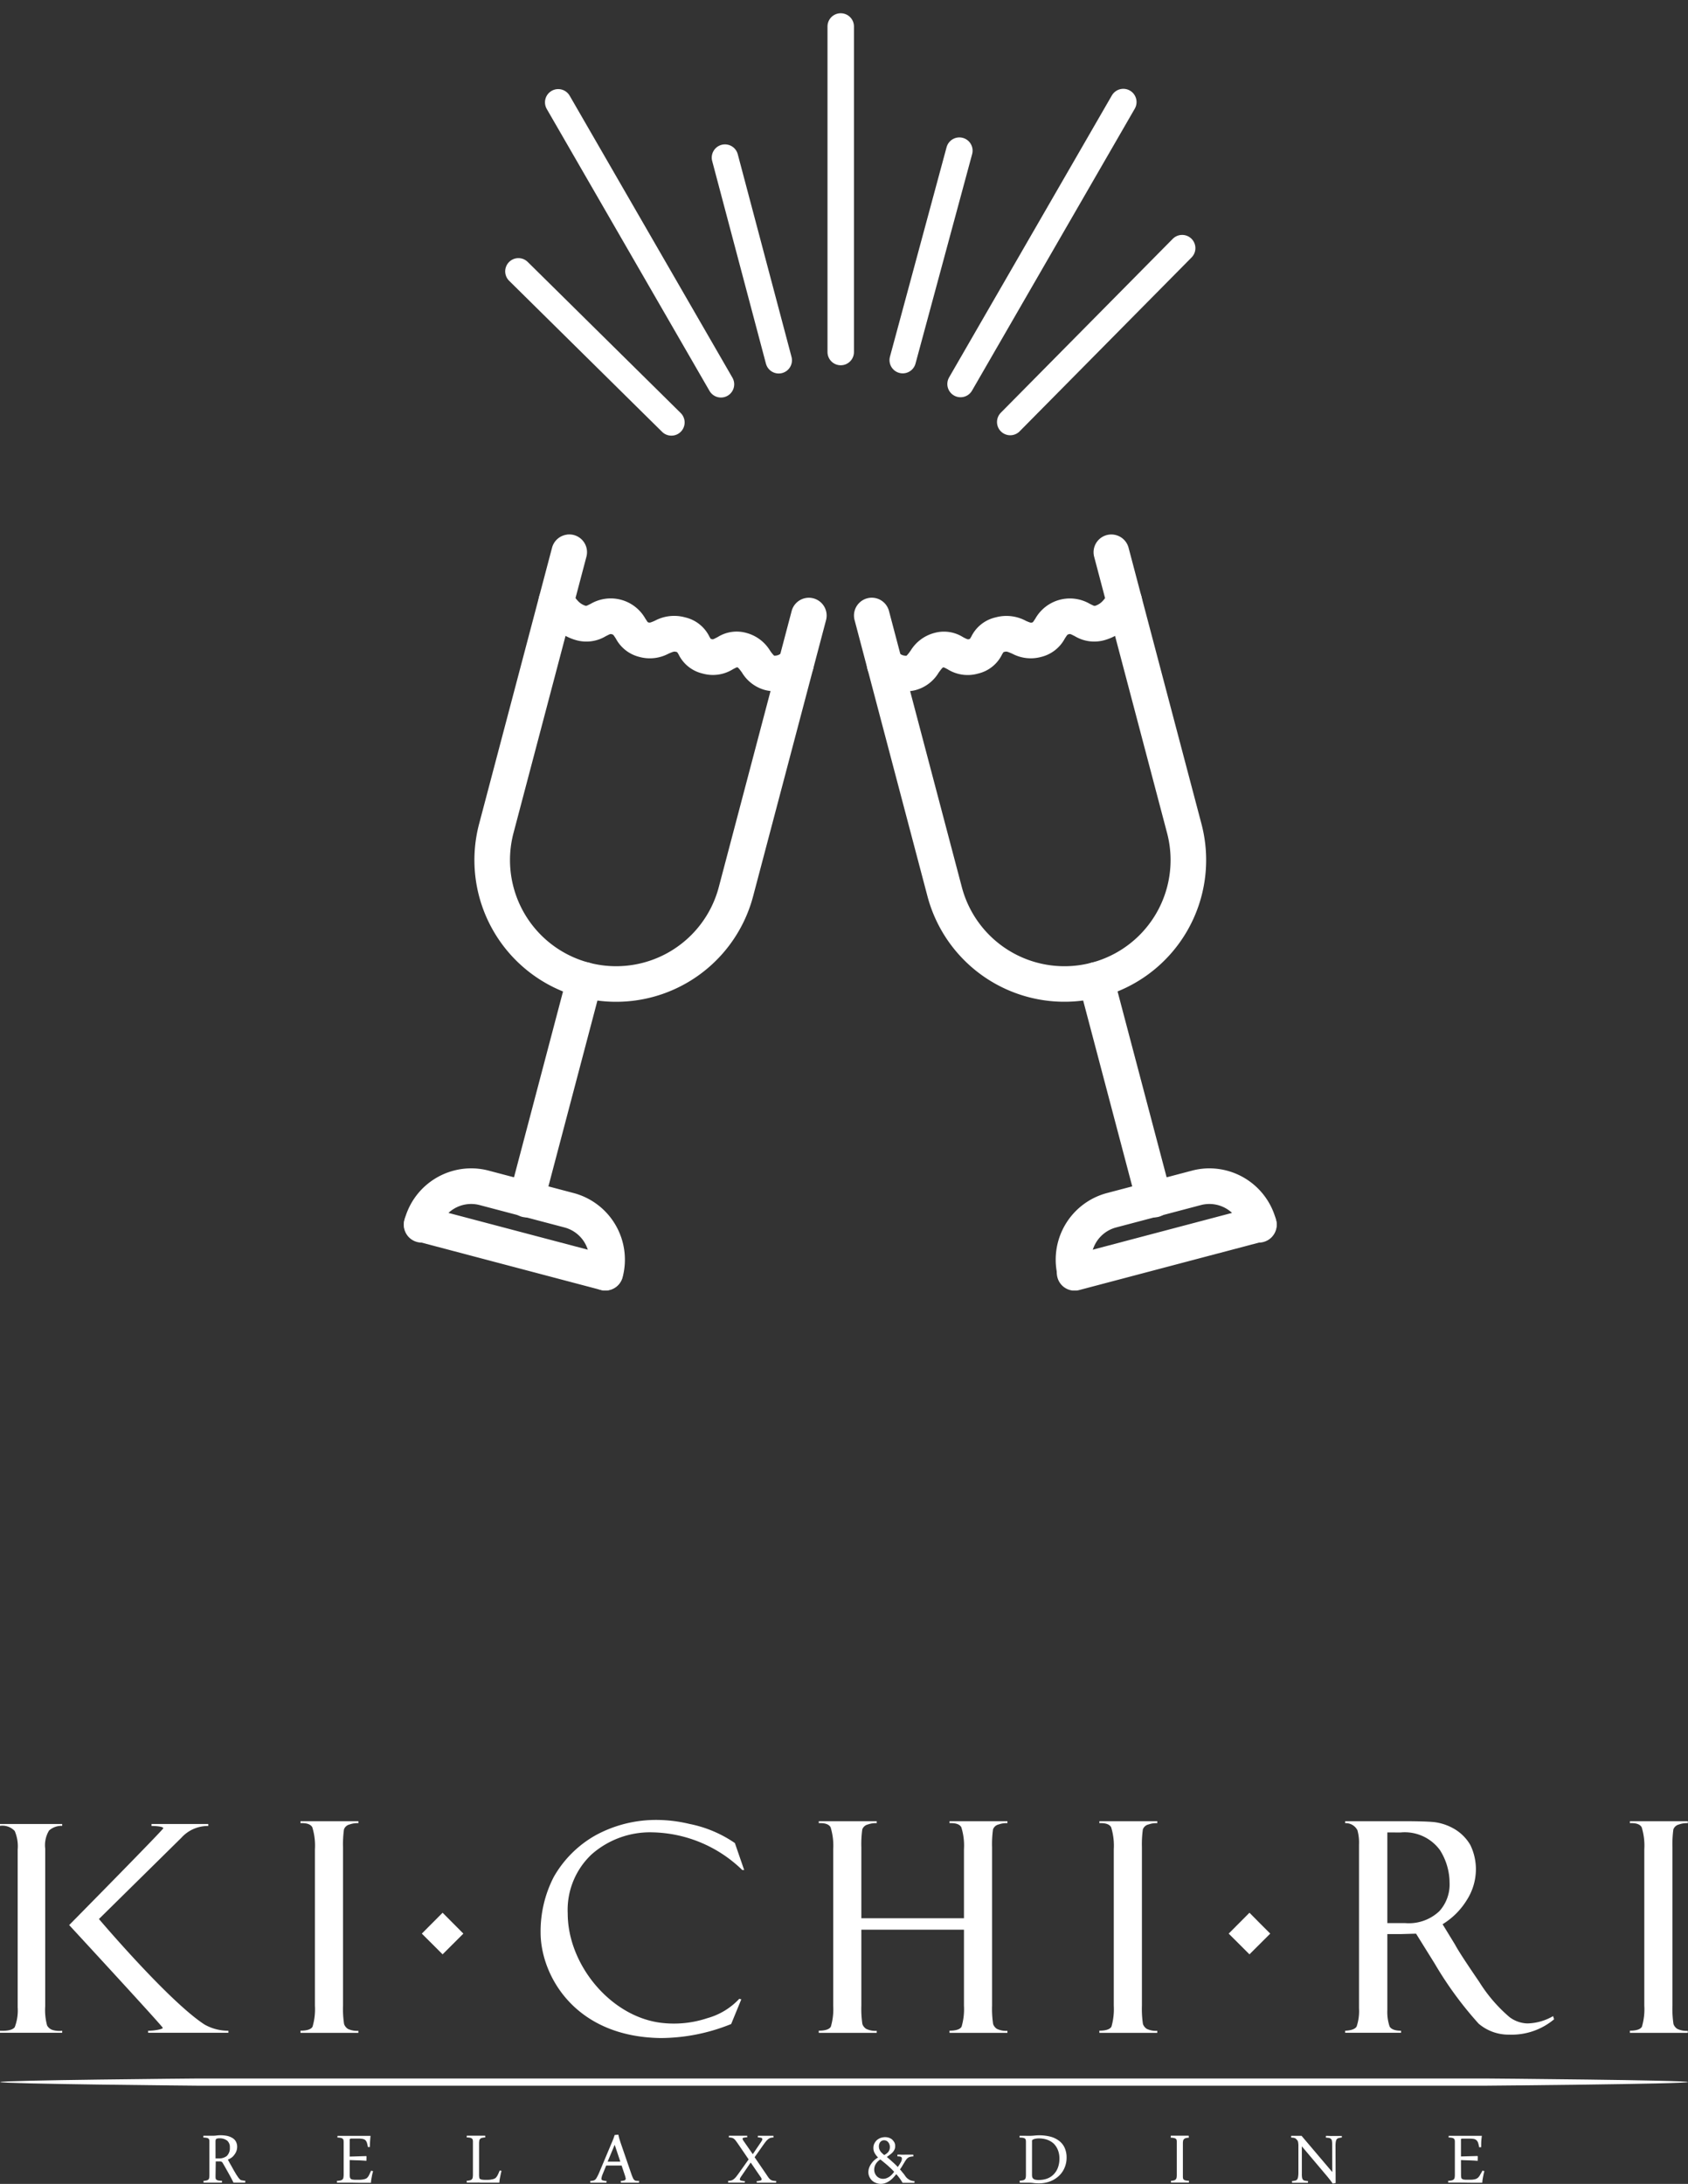 <svg xmlns="http://www.w3.org/2000/svg" xmlns:xlink="http://www.w3.org/1999/xlink" width="127.562" height="165.008" viewBox="0 0 127.562 165.008">
  <rect x="0" y="0" width="127.562" height="165.008" fill="#333333" stroke="none"/>
  <defs>
    <clipPath id="clip-path">
      <rect id="長方形_553" data-name="長方形 553" width="127.562" height="27.5" fill="#fff"/>
    </clipPath>
    <clipPath id="clip-path-2">
      <rect id="長方形_7540" data-name="長方形 7540" width="65.944" height="62.182" fill="#fff"/>
    </clipPath>
  </defs>
  <g id="グループ_8323" data-name="グループ 8323" transform="translate(-129 -1396.006)">
    <g id="グループ_8122" data-name="グループ 8122" transform="translate(129 1533.514)">
      <g id="グループ_763" data-name="グループ 763" transform="translate(0 0)" clip-path="url(#clip-path)">
        <path id="パス_1503" data-name="パス 1503" d="M45.034,71.507a1.12,1.12,0,0,0,.012.17.138.138,0,0,0,.06.086.37.37,0,0,0,.149.059,1.558,1.558,0,0,0,.27.022l-.01.141-.39,0-.369,0h-.479l-.147,0-.007-.133a2.03,2.03,0,0,0,.231-.035.315.315,0,0,0,.137-.066.215.215,0,0,0,.062-.122,1.643,1.643,0,0,0,.015-.26V68.922a.912.912,0,0,0-.013-.186.175.175,0,0,0-.059-.083.335.335,0,0,0-.14-.055,2.286,2.286,0,0,0-.247-.024l.008-.133h.158c.053,0,.108,0,.17,0s.122,0,.186,0h.183a2.139,2.139,0,0,0,.293-.019,2.21,2.21,0,0,1,.3-.02,2.816,2.816,0,0,1,.436.036,1.257,1.257,0,0,1,.4.135.753.753,0,0,1,.3.255.823.823,0,0,1,.125.441.935.935,0,0,1-.053.317.973.973,0,0,1-.149.276,1.019,1.019,0,0,1-.2.215,1.243,1.243,0,0,1-.3.164c.077.148.145.275.224.411s.145.26.209.374.125.211.176.3.1.15.131.2.086.12.119.156a.555.555,0,0,0,.111.1.533.533,0,0,0,.14.034,1.6,1.6,0,0,0,.208.026l-.007.142c-.075,0-.193,0-.307,0l-.342,0h-.111c-.04,0-.092,0-.127,0-.024-.051-.071-.144-.122-.245s-.11-.208-.182-.34-.149-.268-.235-.421-.173-.308-.267-.466a.444.444,0,0,0-.042-.064.208.208,0,0,0-.1-.061.658.658,0,0,0-.134-.01h-.109c-.019,0-.043,0-.071,0l-.078,0Zm0-1.353.056,0a.366.366,0,0,0,.057,0h.116a.959.959,0,0,0,.622-.185.82.82,0,0,0,.231-.635.646.646,0,0,0-.2-.522.926.926,0,0,0-.578-.178.668.668,0,0,0-.172.016c-.041.013-.074.021-.091.046a.22.22,0,0,0-.038.1,1.182,1.182,0,0,0-.005.133Z" transform="translate(-28.746 -44.58)" fill="#fff"/>
        <path id="パス_1504" data-name="パス 1504" d="M74.045,71.461a1.078,1.078,0,0,0,.014.186.227.227,0,0,0,.063.131.223.223,0,0,0,.125.056,1.3,1.3,0,0,0,.239.02h.27a1.49,1.49,0,0,0,.345-.033.63.63,0,0,0,.24-.094.721.721,0,0,0,.162-.218c.047-.089.1-.212.16-.34l.149.033c-.019.07-.042.158-.061.238s-.03.163-.045.236-.027.152-.038.219-.016.145-.016.188c-.486,0-.895,0-1.194-.007s-.526-.006-.674-.006h-.156l-.185,0h-.36l-.009-.129a1.945,1.945,0,0,0,.268-.034.38.38,0,0,0,.155-.074.22.22,0,0,0,.071-.134,1.22,1.22,0,0,0,.021-.244v-2.45a.737.737,0,0,0-.017-.165.192.192,0,0,0-.064-.094.321.321,0,0,0-.144-.059,1.689,1.689,0,0,0-.25-.025l.011-.126.183,0h.181c.064,0,.125,0,.185,0l.166,0,.6,0c.3,0,.713,0,1.183,0-.017.126-.028.273-.037.408s-.013.284-.018.435l-.147,0a2.564,2.564,0,0,0-.072-.315.514.514,0,0,0-.115-.2.416.416,0,0,0-.188-.092,1.476,1.476,0,0,0-.322-.031H74.2a.22.22,0,0,0-.125.021c-.023.014-.03.052-.03.114v1.226l1.246-.038.025.026-.007.331c-.224-.017-.461-.032-.678-.037s-.405-.013-.587-.021Z" transform="translate(-47.619 -44.667)" fill="#fff"/>
        <path id="パス_1505" data-name="パス 1505" d="M102.644,68.624a1.62,1.62,0,0,0-.243.035.284.284,0,0,0-.145.076.257.257,0,0,0-.064.134,1.376,1.376,0,0,0-.018.246v2.321a1.1,1.1,0,0,0,.014.205c.011.054.008.078.041.107a.309.309,0,0,0,.142.061,1.213,1.213,0,0,0,.242.021h.2a1.4,1.4,0,0,0,.349-.038.643.643,0,0,0,.251-.095.794.794,0,0,0,.165-.222c.047-.087.1-.219.159-.352l.135.034c-.019.071-.045.164-.061.245s-.033.156-.049.239-.03.147-.038.216a1.687,1.687,0,0,0-.017.186h-.577l-.418,0h-.3c-.085,0-.158,0-.218-.008s-.116,0-.161,0h-.291c-.058,0-.118,0-.175,0s-.116,0-.168,0-.118,0-.152,0l-.011-.131a1.464,1.464,0,0,0,.241-.036.316.316,0,0,0,.147-.074.249.249,0,0,0,.068-.132,1.464,1.464,0,0,0,.018-.246V68.972a.726.726,0,0,0-.016-.168.172.172,0,0,0-.067-.1.375.375,0,0,0-.141-.058,2.125,2.125,0,0,0-.25-.024l.011-.128h.35l.2,0h.346l.177,0h.316Z" transform="translate(-65.971 -44.638)" fill="#fff"/>
        <path id="パス_1506" data-name="パス 1506" d="M130.422,70.593h-1.163l-.289.705a1.171,1.171,0,0,0-.071.27c0,.057,0,.11.061.135a1.044,1.044,0,0,0,.327.06l-.011.129c-.091,0-.212,0-.324,0s-.224,0-.334,0c-.088,0-.183,0-.28,0s-.187,0-.28,0l-.006-.129a1.51,1.51,0,0,0,.235-.034.375.375,0,0,0,.159-.085.867.867,0,0,0,.127-.194q.063-.11.143-.292l1.041-2.477c.029-.074.056-.139.075-.194s.043-.138.068-.2l.276-.027c.027.117.056.247.087.344s.058.186.085.268l.819,2.382a2.366,2.366,0,0,0,.1.25.456.456,0,0,0,.093.158.269.269,0,0,0,.131.082c.06.013.162.009.255.016l-.009.13-.377,0-.372,0-.308,0-.311,0-.012-.13a1.1,1.1,0,0,0,.291-.048.145.145,0,0,0,.086-.138c-.005-.025-.015-.055-.022-.093s-.02-.078-.033-.123Zm-1.055-.293h.959l-.426-1.274Z" transform="translate(-83.448 -44.483)" fill="#fff"/>
        <path id="パス_1507" data-name="パス 1507" d="M159.219,72.039c-.077,0-.191,0-.314,0s-.24,0-.353,0-.225,0-.308,0-.189,0-.276,0l-.007-.129a1.263,1.263,0,0,0,.26-.038.6.6,0,0,0,.176-.1,1.124,1.124,0,0,0,.182-.185c.052-.066.113-.149.185-.247l.75-1.054-.815-1.194c-.066-.093-.118-.169-.161-.223a.775.775,0,0,0-.154-.154.457.457,0,0,0-.155-.067,1.535,1.535,0,0,0-.212-.024l.008-.128h.325l.2,0h.181c.113,0,.226,0,.344,0l.328,0,.011.116a1.769,1.769,0,0,0-.309.044.077.077,0,0,0-.049.083.534.534,0,0,0,.1.185l.671.968.61-.9c.034-.052.06-.092.079-.127a.205.205,0,0,0,.028-.091.108.108,0,0,0-.054-.113,1.542,1.542,0,0,0-.285-.044l.01-.116.3,0c.114,0,.226,0,.34,0s.208,0,.281,0l.25,0,.009.128a1.051,1.051,0,0,0-.25.037.636.636,0,0,0-.179.113,1.043,1.043,0,0,0-.156.161c-.051.064-.11.143-.178.238l-.667.943.888,1.3c.068.1.126.192.174.252a.649.649,0,0,0,.151.149.438.438,0,0,0,.171.071,1.773,1.773,0,0,0,.248.026l-.007.126H161.4c-.06,0-.115,0-.18,0s-.13,0-.2,0h-.374c-.063,0-.129,0-.193,0s-.124,0-.18,0h-.139l-.017-.116a1.536,1.536,0,0,0,.294-.045c.055-.02.082-.048.082-.087a.289.289,0,0,0-.069-.175l-.754-1.1-.706,1.032a.721.721,0,0,0-.075.122.373.373,0,0,0-.041.107.1.1,0,0,0,.077.1,1.572,1.572,0,0,0,.313.048Z" transform="translate(-102.94 -44.638)" fill="#fff"/>
        <path id="パス_1508" data-name="パス 1508" d="M191.8,70.263a1.606,1.606,0,0,0-.274.04.438.438,0,0,0-.154.082.552.552,0,0,0-.128.138c-.037.05-.075.109-.117.178-.054.091-.11.181-.164.274a2.34,2.34,0,0,1-.18.271c.063.072.12.139.167.2s.1.116.145.176.113.172.17.231a.771.771,0,0,0,.162.137.7.7,0,0,0,.2.1.88.88,0,0,0,.257.043l-.009.128c-.037,0-.1,0-.159,0h-.164c-.056,0-.106,0-.155,0s-.087,0-.117,0c-.067,0-.123,0-.169,0s-.1,0-.131,0a3.127,3.127,0,0,0-.255-.385,2.827,2.827,0,0,0-.223-.268c-.079.1-.163.192-.249.286a1.943,1.943,0,0,1-.273.231,1.438,1.438,0,0,1-.309.157,1.075,1.075,0,0,1-.351.059,1,1,0,0,1-.379-.083.842.842,0,0,1-.285-.185.9.9,0,0,1-.192-.286.8.8,0,0,1-.069-.33,1,1,0,0,1,.061-.342,1.291,1.291,0,0,1,.163-.305,1.433,1.433,0,0,1,.225-.257,1.9,1.9,0,0,1,.283-.208,1.347,1.347,0,0,1-.252-.324.758.758,0,0,1-.1-.4.736.736,0,0,1,.071-.327.949.949,0,0,1,.19-.259.991.991,0,0,1,.282-.166,1.088,1.088,0,0,1,.344-.059.951.951,0,0,1,.278.042.925.925,0,0,1,.235.124,1.058,1.058,0,0,1,.178.22.523.523,0,0,1,.064.289.529.529,0,0,1-.051.267.832.832,0,0,1-.133.2,1.389,1.389,0,0,1-.221.193c-.078.055-.138.107-.222.162.152.122.279.242.433.378a5.419,5.419,0,0,1,.394.381,3.182,3.182,0,0,0,.225-.352.594.594,0,0,0,.087-.273.188.188,0,0,0-.03-.106.113.113,0,0,0-.061-.042.49.49,0,0,0-.105-.025c-.039,0-.1-.008-.147-.008l.007-.132c.069,0,.179,0,.281.006s.2,0,.316,0h.151c.053,0,.1,0,.155,0l.153,0c.046,0,.1,0,.138,0Zm-1.459,1.165c-.071-.078-.143-.155-.216-.225s-.152-.141-.233-.216-.174-.151-.27-.23-.2-.168-.322-.26a1,1,0,0,0-.337.33.829.829,0,0,0-.126.441.688.688,0,0,0,.051.268.741.741,0,0,0,.14.222.656.656,0,0,0,.479.2.732.732,0,0,0,.247-.042,1.076,1.076,0,0,0,.225-.115,1.024,1.024,0,0,0,.2-.172,1.83,1.83,0,0,0,.162-.2m-.752-1.268a.871.871,0,0,0,.317-.242.6.6,0,0,0,.113-.369.523.523,0,0,0-.031-.184.479.479,0,0,0-.087-.163.377.377,0,0,0-.137-.115.405.405,0,0,0-.184-.041.375.375,0,0,0-.164.036.4.4,0,0,0-.2.251.549.549,0,0,0-.026.171.616.616,0,0,0,.032.208.793.793,0,0,0,.084.168.726.726,0,0,0,.13.143,1.455,1.455,0,0,0,.155.137" transform="translate(-122.772 -44.844)" fill="#fff"/>
        <path id="パス_1509" data-name="パス 1509" d="M221.188,68.445c.086,0,.218,0,.341,0s.253.005.377.005.252-.007.389-.02a3.613,3.613,0,0,1,.394-.022,3.373,3.373,0,0,1,.759.086,1.865,1.865,0,0,1,.646.276,1.4,1.4,0,0,1,.459.5,1.727,1.727,0,0,1,.187.8,1.911,1.911,0,0,1-.17.829,1.763,1.763,0,0,1-.451.613,2.076,2.076,0,0,1-.684.4,2.447,2.447,0,0,1-.795.128,3.18,3.18,0,0,1-.4-.025,2.982,2.982,0,0,0-.395-.025h-.483l-.158,0-.011-.148a1.99,1.99,0,0,0,.247-.033.309.309,0,0,0,.145-.073.244.244,0,0,0,.067-.136,1.187,1.187,0,0,0,.015-.224V68.938a.8.8,0,0,0-.014-.185.171.171,0,0,0-.063-.1.37.37,0,0,0-.146-.056c-.067-.01-.155-.015-.263-.023Zm.939,2.86c0,.069,0,.133.006.194a.281.281,0,0,0,.056.152.3.3,0,0,0,.15.1.976.976,0,0,0,.3.033,1.783,1.783,0,0,0,.635-.106,1.329,1.329,0,0,0,.491-.32,1.428,1.428,0,0,0,.319-.508,1.864,1.864,0,0,0,.114-.67,1.689,1.689,0,0,0-.118-.666,1.413,1.413,0,0,0-.32-.483,1.441,1.441,0,0,0-.485-.287,1.9,1.9,0,0,0-.611-.1,1.211,1.211,0,0,0-.212.013,1.058,1.058,0,0,0-.17.038.368.368,0,0,0-.113.058.069.069,0,0,0-.041.058Z" transform="translate(-144.138 -44.582)" fill="#fff"/>
        <path id="パス_1510" data-name="パス 1510" d="M254,71.911a1.358,1.358,0,0,0,.228-.036.287.287,0,0,0,.136-.074.264.264,0,0,0,.067-.132,1.384,1.384,0,0,0,.016-.246V68.975a.617.617,0,0,0-.013-.148.182.182,0,0,0-.066-.1.388.388,0,0,0-.139-.056,1.558,1.558,0,0,0-.243-.025l.007-.149h.343l.2,0c.065,0,.129,0,.186,0s.1,0,.155,0l.169,0h.3l.014.149a1.223,1.223,0,0,0-.231.035.311.311,0,0,0-.135.073.242.242,0,0,0-.07.134,1.285,1.285,0,0,0-.016.219v2.457a.763.763,0,0,0,.014.166.182.182,0,0,0,.062.094.361.361,0,0,0,.14.056,1.859,1.859,0,0,0,.245.026l-.008.131c-.038,0-.1,0-.163,0s-.118,0-.182,0-.128,0-.193,0h-.343c-.053,0-.109,0-.166,0s-.108,0-.158,0-.113,0-.146,0Z" transform="translate(-165.517 -44.641)" fill="#fff"/>
        <path id="パス_1511" data-name="パス 1511" d="M283.236,72.126c-.063-.091-.125-.179-.189-.262s-.132-.165-.2-.251l-1.942-2.3v2.094a1.5,1.5,0,0,0,.017.266.357.357,0,0,0,.078.172.308.308,0,0,0,.147.064c.063.012.125.02.226.029l-.009.127-.273,0-.332,0-.291,0-.3,0-.009-.127c.1-.01.176-.024.239-.037a.271.271,0,0,0,.15-.082.458.458,0,0,0,.075-.209,1.938,1.938,0,0,0,.022-.343V69.444c0-.1,0-.182,0-.249a1.169,1.169,0,0,0-.016-.152.543.543,0,0,0-.029-.128.308.308,0,0,0-.059-.081.5.5,0,0,0-.073-.081.273.273,0,0,0-.083-.057.656.656,0,0,0-.116-.034c-.048,0-.109-.009-.176-.017l.006-.126c.029,0,.1,0,.161,0h.192c.07,0,.143,0,.22,0l.212,0,2.322,2.737-.009-2.071a1.646,1.646,0,0,0-.019-.292.252.252,0,0,0-.075-.146.309.309,0,0,0-.147-.07c-.065-.009-.141-.017-.24-.025l.008-.13c.077,0,.19,0,.294.006s.218,0,.335,0h.147c.051,0,.1,0,.15,0s.1,0,.144,0h.134l0,.117a2.135,2.135,0,0,0-.222.038.335.335,0,0,0-.16.084.494.494,0,0,0-.076.211,2.194,2.194,0,0,0-.02.343l.01,2.764Z" transform="translate(-182.525 -44.652)" fill="#fff"/>
        <path id="パス_1512" data-name="パス 1512" d="M315.149,71.461a1.294,1.294,0,0,0,.014.207c.009.054.011.077.046.1a.223.223,0,0,0,.117.063,1.31,1.31,0,0,0,.24.02h.271a1.488,1.488,0,0,0,.344-.033.594.594,0,0,0,.244-.116.8.8,0,0,0,.162-.215c.048-.089.122-.194.178-.322l.148.033c-.017.07-.043.158-.058.238s-.034.163-.048.236-.027.152-.036.219-.015.145-.018.188c-.484,0-.9,0-1.2-.007s-.526-.006-.673-.006h-.155l-.187,0h-.358l-.009-.129a1.974,1.974,0,0,0,.266-.034.374.374,0,0,0,.156-.074.225.225,0,0,0,.072-.134,1.237,1.237,0,0,0,.017-.244v-2.45a.714.714,0,0,0-.015-.165.2.2,0,0,0-.064-.094.321.321,0,0,0-.144-.059,1.647,1.647,0,0,0-.25-.025l.01-.126.185,0h.18c.064,0,.125,0,.186,0l.165,0,.6,0c.3,0,.715,0,1.189,0-.018.126-.035.273-.044.408s-.007.3-.012.456h-.15a2.329,2.329,0,0,0-.072-.313.479.479,0,0,0-.113-.2.421.421,0,0,0-.189-.108,1.575,1.575,0,0,0-.327-.029h-.52a.3.3,0,0,0-.14.02c-.022.013-.013.053-.013.113v1.213l1.243-.034.027.024-.008.343c-.225-.021-.464-.032-.681-.038s-.4-.014-.581-.021Z" transform="translate(-204.739 -44.667)" fill="#fff"/>
        <path id="パス_1513" data-name="パス 1513" d="M69.568.273V.42a1.762,1.762,0,0,0-.669.1.591.591,0,0,0-.423.373,8.221,8.221,0,0,0-.071,1.361V14.2a7.467,7.467,0,0,0,.08,1.4.727.727,0,0,0,.289.366,1.635,1.635,0,0,0,.79.145v.153H65.189V16.1c.488,0,.8-.1.911-.3a4.636,4.636,0,0,0,.181-1.585V2.395a4.7,4.7,0,0,0-.2-1.668C65.95.5,65.653.4,65.189.42V.273Z" transform="translate(-42.482 -0.178)" fill="#fff"/>
        <path id="パス_1514" data-name="パス 1514" d="M291.838.42V.273h4.4q1.59,0,2.3.065a3.992,3.992,0,0,1,1.516.5A3.361,3.361,0,0,1,301.3,2.077a4.2,4.2,0,0,1,.418,1.843,4.332,4.332,0,0,1-.681,2.3A5.53,5.53,0,0,1,299.2,8.057l.953,1.56c.225.427.831,1.355,1.815,2.793a11.467,11.467,0,0,0,2.292,2.666,2.355,2.355,0,0,0,1.342.476A4.016,4.016,0,0,0,307.551,15l.076.238a4.972,4.972,0,0,1-3.37,1.161,3.482,3.482,0,0,1-2.33-.827,27.472,27.472,0,0,1-3.318-4.532L297.195,8.77l-1.19.033h-.98v5.744a3.419,3.419,0,0,0,.172,1.239c.123.208.411.318.866.318v.153h-4.225v-.153c.465-.021.753-.129.866-.318a3.643,3.643,0,0,0,.18-1.376V2.039a3.49,3.49,0,0,0-.118-1.08.991.991,0,0,0-.928-.539m3.187.7V7.97h1.326a3.357,3.357,0,0,0,2.605-.9,3.007,3.007,0,0,0,.772-2.16A4.646,4.646,0,0,0,299,2.455a3.3,3.3,0,0,0-2.981-1.331Z" transform="translate(-190.184 -0.178)" fill="#fff"/>
        <path id="パス_1515" data-name="パス 1515" d="M131.968,1.752l.7,2.03h-.144A10.014,10.014,0,0,0,125.8.938,6.677,6.677,0,0,0,121.14,2.6a5.763,5.763,0,0,0-1.807,4.459c0,3.94,3.345,7.916,7.221,8.286a8,8,0,0,0,3.345-.373,5.194,5.194,0,0,0,2.4-1.459l.151.043-.764,1.863a14.27,14.27,0,0,1-5.322,1.06c-6.583-.088-9.08-4.823-9.08-7.971a8.968,8.968,0,0,1,.988-4.189,8.306,8.306,0,0,1,3.211-3.184A9.542,9.542,0,0,1,126.174,0a10.706,10.706,0,0,1,2.355.3,9.211,9.211,0,0,1,3.44,1.448" transform="translate(-76.431 0)" fill="#fff"/>
        <path id="パス_1516" data-name="パス 1516" d="M3.416,14.655A4.426,4.426,0,0,0,3.559,16.1a.741.741,0,0,0,.374.328A1.789,1.789,0,0,0,4.7,16.5v.153H0V16.5c.589.024.957-.066,1.113-.269a3.543,3.543,0,0,0,.223-1.511V2.816a2.949,2.949,0,0,0-.223-1.408A1.268,1.268,0,0,0,0,1.018V.877H4.7v.141a1.415,1.415,0,0,0-.991.351,2.133,2.133,0,0,0-.292,1.37Z" transform="translate(0 -0.572)" fill="#fff"/>
        <path id="パス_1517" data-name="パス 1517" d="M15.013,8.513S22.124,1.305,22.124,1.2c0-.122-.487-.173-.89-.173V.877h4.289v.151a2.687,2.687,0,0,0-2.027.884L17.261,8.057s5.287,6.238,7.99,7.979a3.634,3.634,0,0,0,1.794.463v.153H20.978V16.5c.466,0,1.107-.114,1.107-.22s-7.073-7.765-7.073-7.765" transform="translate(-9.784 -0.572)" fill="#fff"/>
        <path id="パス_1518" data-name="パス 1518" d="M91.516,21.7c.326.329,1.239,1.239,1.57,1.566.33-.327,1.24-1.238,1.57-1.566-.33-.327-1.24-1.243-1.57-1.577-.207.206-1.227,1.232-1.57,1.577" transform="translate(-59.639 -13.112)" fill="#fff"/>
        <path id="パス_1519" data-name="パス 1519" d="M266.569,21.7c.329.329,1.239,1.239,1.57,1.566.329-.327,1.237-1.238,1.57-1.566-.333-.327-1.241-1.243-1.57-1.577l-1.57,1.577" transform="translate(-173.717 -13.112)" fill="#fff"/>
        <path id="パス_1520" data-name="パス 1520" d="M182.014.273V.42a1.767,1.767,0,0,0-.669.1.594.594,0,0,0-.422.373,8.136,8.136,0,0,0-.07,1.361V14.2a7.816,7.816,0,0,0,.078,1.4.72.72,0,0,0,.292.366,1.621,1.621,0,0,0,.791.145v.153h-4.378V16.1c.487,0,.793-.1.911-.3a4.675,4.675,0,0,0,.18-1.585V2.395a4.715,4.715,0,0,0-.2-1.668C178.395.5,178.1.4,177.636.42V.273Z" transform="translate(-115.761 -0.178)" fill="#fff"/>
        <path id="パス_1521" data-name="パス 1521" d="M210.375.273V.42a1.748,1.748,0,0,0-.666.1.587.587,0,0,0-.423.373,8.042,8.042,0,0,0-.07,1.361V14.2a7.59,7.59,0,0,0,.079,1.4.714.714,0,0,0,.29.366,1.625,1.625,0,0,0,.789.145v.153H206V16.1c.487,0,.795-.1.91-.3a4.688,4.688,0,0,0,.18-1.585V2.395a4.654,4.654,0,0,0-.2-1.668C206.76.5,206.461.4,206,.42V.273Z" transform="translate(-134.244 -0.178)" fill="#fff"/>
        <rect id="長方形_552" data-name="長方形 552" width="8.351" height="0.865" transform="translate(64.81 7.427)" fill="#fff"/>
        <path id="パス_1522" data-name="パス 1522" d="M242.89.273V.42a1.743,1.743,0,0,0-.667.1.586.586,0,0,0-.424.373,8.215,8.215,0,0,0-.071,1.361V14.2a7.651,7.651,0,0,0,.078,1.4.731.731,0,0,0,.293.366,1.618,1.618,0,0,0,.789.145v.153h-4.375V16.1c.484,0,.792-.1.911-.3a4.781,4.781,0,0,0,.177-1.585V2.395a4.717,4.717,0,0,0-.2-1.668C239.271.5,238.973.4,238.513.42V.273Z" transform="translate(-155.433 -0.178)" fill="#fff"/>
        <path id="パス_1523" data-name="パス 1523" d="M357.985.273V.42a1.761,1.761,0,0,0-.67.1.6.6,0,0,0-.423.373,8.536,8.536,0,0,0-.069,1.361V14.2a7.688,7.688,0,0,0,.078,1.4.724.724,0,0,0,.292.366,1.621,1.621,0,0,0,.789.145v.153h-4.377V16.1c.486,0,.8-.1.91-.3a4.622,4.622,0,0,0,.181-1.584V2.395a4.7,4.7,0,0,0-.2-1.668c-.13-.227-.429-.329-.891-.307V.273Z" transform="translate(-230.436 -0.178)" fill="#fff"/>
        <path id="パス_1524" data-name="パス 1524" d="M14.994,56.082c-.07,0-14.96.13-14.96.269s14.89.276,14.96.276h97.275c.075,0,15.314-.131,15.314-.276s-15.239-.269-15.314-.269Z" transform="translate(-0.022 -36.547)" fill="#fff"/>
      </g>
    </g>
    <g id="グループ_8176" data-name="グループ 8176" transform="translate(5 732)">
      <g id="グループ_8117" data-name="グループ 8117" transform="translate(154.528 699.332)">
        <g id="グループ_8100" data-name="グループ 8100" clip-path="url(#clip-path-2)">
          <path id="パス_28352" data-name="パス 28352" d="M279.737,65.089a1.342,1.342,0,0,0-1.277.756c0-.006,0,0-.008.017-.019.035-.047.076-.076.122a2.717,2.717,0,0,1-.3.391,1.312,1.312,0,0,1-.58.4c-.1.025-.1.025-.391-.122l-.008,0a3,3,0,0,0-4.146,1.092l-.025.038c-.166.253-.16.244-.223.261-.1.025-.135.02-.437-.109-.022-.009-.019-.011-.042-.021a3.105,3.105,0,0,0-2.294-.252,2.713,2.713,0,0,0-1.806,1.416l0,.008c-.141.229-.11.2-.193.218s-.1.027-.391-.122l-.063-.034a2.7,2.7,0,0,0-2.155-.315,3,3,0,0,0-1.811,1.357c-.011.015-.014.015-.025.029a2.461,2.461,0,0,1-.248.311.072.072,0,0,1-.042.025.737.737,0,0,1-.475-.147,1.716,1.716,0,0,1-.189-.13l-.034-.029-.008-.008a1.344,1.344,0,0,0-1.865,1.937c.05.049.125.113.218.189a4.382,4.382,0,0,0,.487.345,3.227,3.227,0,0,0,2.55.445,2.93,2.93,0,0,0,1.769-1.336l.021-.029c.224-.3.266-.343.336-.361a1.336,1.336,0,0,1,.231.105l.059.029a2.857,2.857,0,0,0,2.319.34,2.7,2.7,0,0,0,1.8-1.412l0-.008c.14-.229.113-.2.206-.223.14-.037.19-.03.542.122l.046.021a2.984,2.984,0,0,0,2.18.24,2.771,2.771,0,0,0,1.785-1.386l.025-.038c.168-.257.171-.262.277-.29s.111-.026.412.126l.008,0a2.851,2.851,0,0,0,2.285.319,3.9,3.9,0,0,0,1.874-1.18,5.374,5.374,0,0,0,.6-.781c.06-.094.111-.182.156-.265.03-.055.056-.1.071-.134a1.349,1.349,0,0,0-1.143-1.928" transform="translate(-225.235 -56.337)" fill="#fff"/>
          <path id="パス_28353" data-name="パス 28353" d="M380.6,277.978a1.342,1.342,0,0,0-1.491,1.672l4.373,16.56a1.345,1.345,0,1,0,2.6-.685l-4.373-16.56a1.343,1.343,0,0,0-1.109-.987" transform="translate(-328.104 -240.597)" fill="#fff"/>
          <path id="パス_28354" data-name="パス 28354" d="M382.724,415.321a1.341,1.341,0,0,0-.534.029l-13.876,3.663a1.345,1.345,0,1,0,.685,2.6l13.876-3.663a1.344,1.344,0,0,0-.151-2.63" transform="translate(-317.934 -359.477)" fill="#fff"/>
          <path id="パス_28355" data-name="パス 28355" d="M377.679,393.891a5.239,5.239,0,0,0-1.042.168l-6.406,1.689a5.207,5.207,0,0,0-3.705,6.364,1.345,1.345,0,0,0,2.6-.685,2.52,2.52,0,0,1,1.794-3.079l6.4-1.689a2.517,2.517,0,0,1,3.079,1.79,1.345,1.345,0,1,0,2.6-.685,5.211,5.211,0,0,0-5.323-3.873" transform="translate(-317.102 -340.933)" fill="#fff"/>
          <path id="パス_28356" data-name="パス 28356" d="M272.611,37.634a1.342,1.342,0,0,0-1.491,1.672l5.508,20.866a8.019,8.019,0,1,1-15.506,4.1L255.614,43.4a1.344,1.344,0,1,0-2.6.685l5.507,20.866a10.708,10.708,0,0,0,20.707-5.466L273.72,38.622a1.343,1.343,0,0,0-1.109-.987" transform="translate(-218.962 -32.563)" fill="#fff"/>
          <path id="パス_28357" data-name="パス 28357" d="M76.924,65.089a1.349,1.349,0,0,0-1.143,1.928c.016.033.037.079.067.134.045.082.1.17.16.265a5.374,5.374,0,0,0,.6.781,3.906,3.906,0,0,0,1.874,1.18,2.841,2.841,0,0,0,2.281-.319l.008,0c.3-.152.3-.154.412-.126s.113.033.282.29l.025.038a2.764,2.764,0,0,0,1.781,1.386,3,3,0,0,0,2.185-.24l.046-.021c.352-.151.4-.159.542-.122.093.024.065-.006.206.223,0,0,0,0,0,.008A2.691,2.691,0,0,0,88.044,71.9a2.858,2.858,0,0,0,2.319-.34c.031-.016.048-.022.063-.029a1.379,1.379,0,0,1,.227-.105c.07.018.117.06.34.361l.021.029a2.931,2.931,0,0,0,1.769,1.336,3.217,3.217,0,0,0,2.546-.445,4.452,4.452,0,0,0,.492-.345c.094-.076.164-.14.214-.189a1.344,1.344,0,1,0-1.874-1.928l-.034.029a1.748,1.748,0,0,1-.189.13.727.727,0,0,1-.471.147.072.072,0,0,1-.042-.025,2.346,2.346,0,0,1-.252-.311l-.021-.029a3,3,0,0,0-1.811-1.357,2.7,2.7,0,0,0-2.155.315l-.067.034c-.286.149-.289.148-.386.122s-.053.011-.193-.218l0-.008a2.72,2.72,0,0,0-1.811-1.416,3.1,3.1,0,0,0-2.29.252l-.046.021c-.3.129-.341.135-.437.109-.063-.017-.052-.007-.218-.261l-.025-.038a3.006,3.006,0,0,0-4.151-1.092l-.008,0c-.291.147-.29.147-.386.122a1.32,1.32,0,0,1-.584-.4,2.711,2.711,0,0,1-.3-.391c-.029-.046-.052-.087-.071-.122-.008-.015-.011-.023-.008-.017a1.342,1.342,0,0,0-1.277-.756" transform="translate(-65.478 -56.337)" fill="#fff"/>
          <path id="パス_28358" data-name="パス 28358" d="M64.494,277.978a1.348,1.348,0,0,0-1.113.987l-4.369,16.56a1.345,1.345,0,1,0,2.6.685l4.369-16.56a1.339,1.339,0,0,0-1.487-1.672" transform="translate(-51.04 -240.597)" fill="#fff"/>
          <path id="パス_28359" data-name="パス 28359" d="M1.158,415.321A1.343,1.343,0,0,0,1,417.951l13.876,3.663a1.345,1.345,0,0,0,.689-2.6l-13.88-3.663a1.32,1.32,0,0,0-.529-.029" transform="translate(0 -359.477)" fill="#fff"/>
          <path id="パス_28360" data-name="パス 28360" d="M5.371,393.891a5.215,5.215,0,0,0-5.327,3.873,1.345,1.345,0,1,0,2.6.685,2.517,2.517,0,0,1,3.079-1.79l6.406,1.689a2.52,2.52,0,0,1,1.794,3.079,1.343,1.343,0,1,0,2.6.685,5.207,5.207,0,0,0-3.705-6.364l-6.4-1.689a5.239,5.239,0,0,0-1.042-.168" transform="translate(0 -340.933)" fill="#fff"/>
          <path id="パス_28361" data-name="パス 28361" d="M46.559,37.634a1.343,1.343,0,0,0-1.109.987L39.938,59.488a10.708,10.708,0,1,0,20.707,5.466l5.512-20.866a1.344,1.344,0,1,0-2.6-.685L58.049,64.269a8.021,8.021,0,0,1-15.51-4.1l5.508-20.866a1.339,1.339,0,0,0-1.487-1.672" transform="translate(-34.26 -32.563)" fill="#fff"/>
        </g>
      </g>
      <g id="グループ_8180" data-name="グループ 8180" transform="translate(187.547 649.849) rotate(45)">
        <g id="グループ_8177" data-name="グループ 8177">
          <g id="グループ_8193" data-name="グループ 8193">
            <line id="線_196" data-name="線 196" x2="0.103" y2="18.478" transform="translate(41.503 5.032)" fill="none" stroke="#fff" stroke-linecap="round" stroke-miterlimit="10" stroke-width="2"/>
            <line id="線_197" data-name="線 197" x2="6.367" y2="23.761" transform="translate(30.554 0.372)" fill="none" stroke="#fff" stroke-linecap="round" stroke-miterlimit="10" stroke-width="2"/>
          </g>
        </g>
        <line id="線_198" data-name="線 198" x2="8.166" y2="14.218" transform="translate(24.389 11.729)" fill="none" stroke="#fff" stroke-linecap="round" stroke-miterlimit="10" stroke-width="2"/>
        <line id="線_199" data-name="線 199" x2="17.394" y2="17.394" transform="translate(11.415 11.434)" fill="none" stroke="#fff" stroke-linecap="round" stroke-miterlimit="10" stroke-width="2"/>
        <line id="線_200" data-name="線 200" x2="13.7" y2="7.955" transform="translate(12.236 24.626)" fill="none" stroke="#fff" stroke-linecap="round" stroke-miterlimit="10" stroke-width="2"/>
        <g id="グループ_8179" data-name="グループ 8179">
          <g id="グループ_8194" data-name="グループ 8194">
            <line id="線_201" data-name="線 201" x2="23.761" y2="6.367" transform="translate(0.372 30.584)" fill="none" stroke="#fff" stroke-linecap="round" stroke-miterlimit="10" stroke-width="2"/>
            <line id="線_202" data-name="線 202" y1="0.103" x2="16.246" transform="translate(7.276 41.637)" fill="none" stroke="#fff" stroke-linecap="round" stroke-miterlimit="10" stroke-width="2"/>
          </g>
        </g>
      </g>
    </g>
  </g>
</svg>
